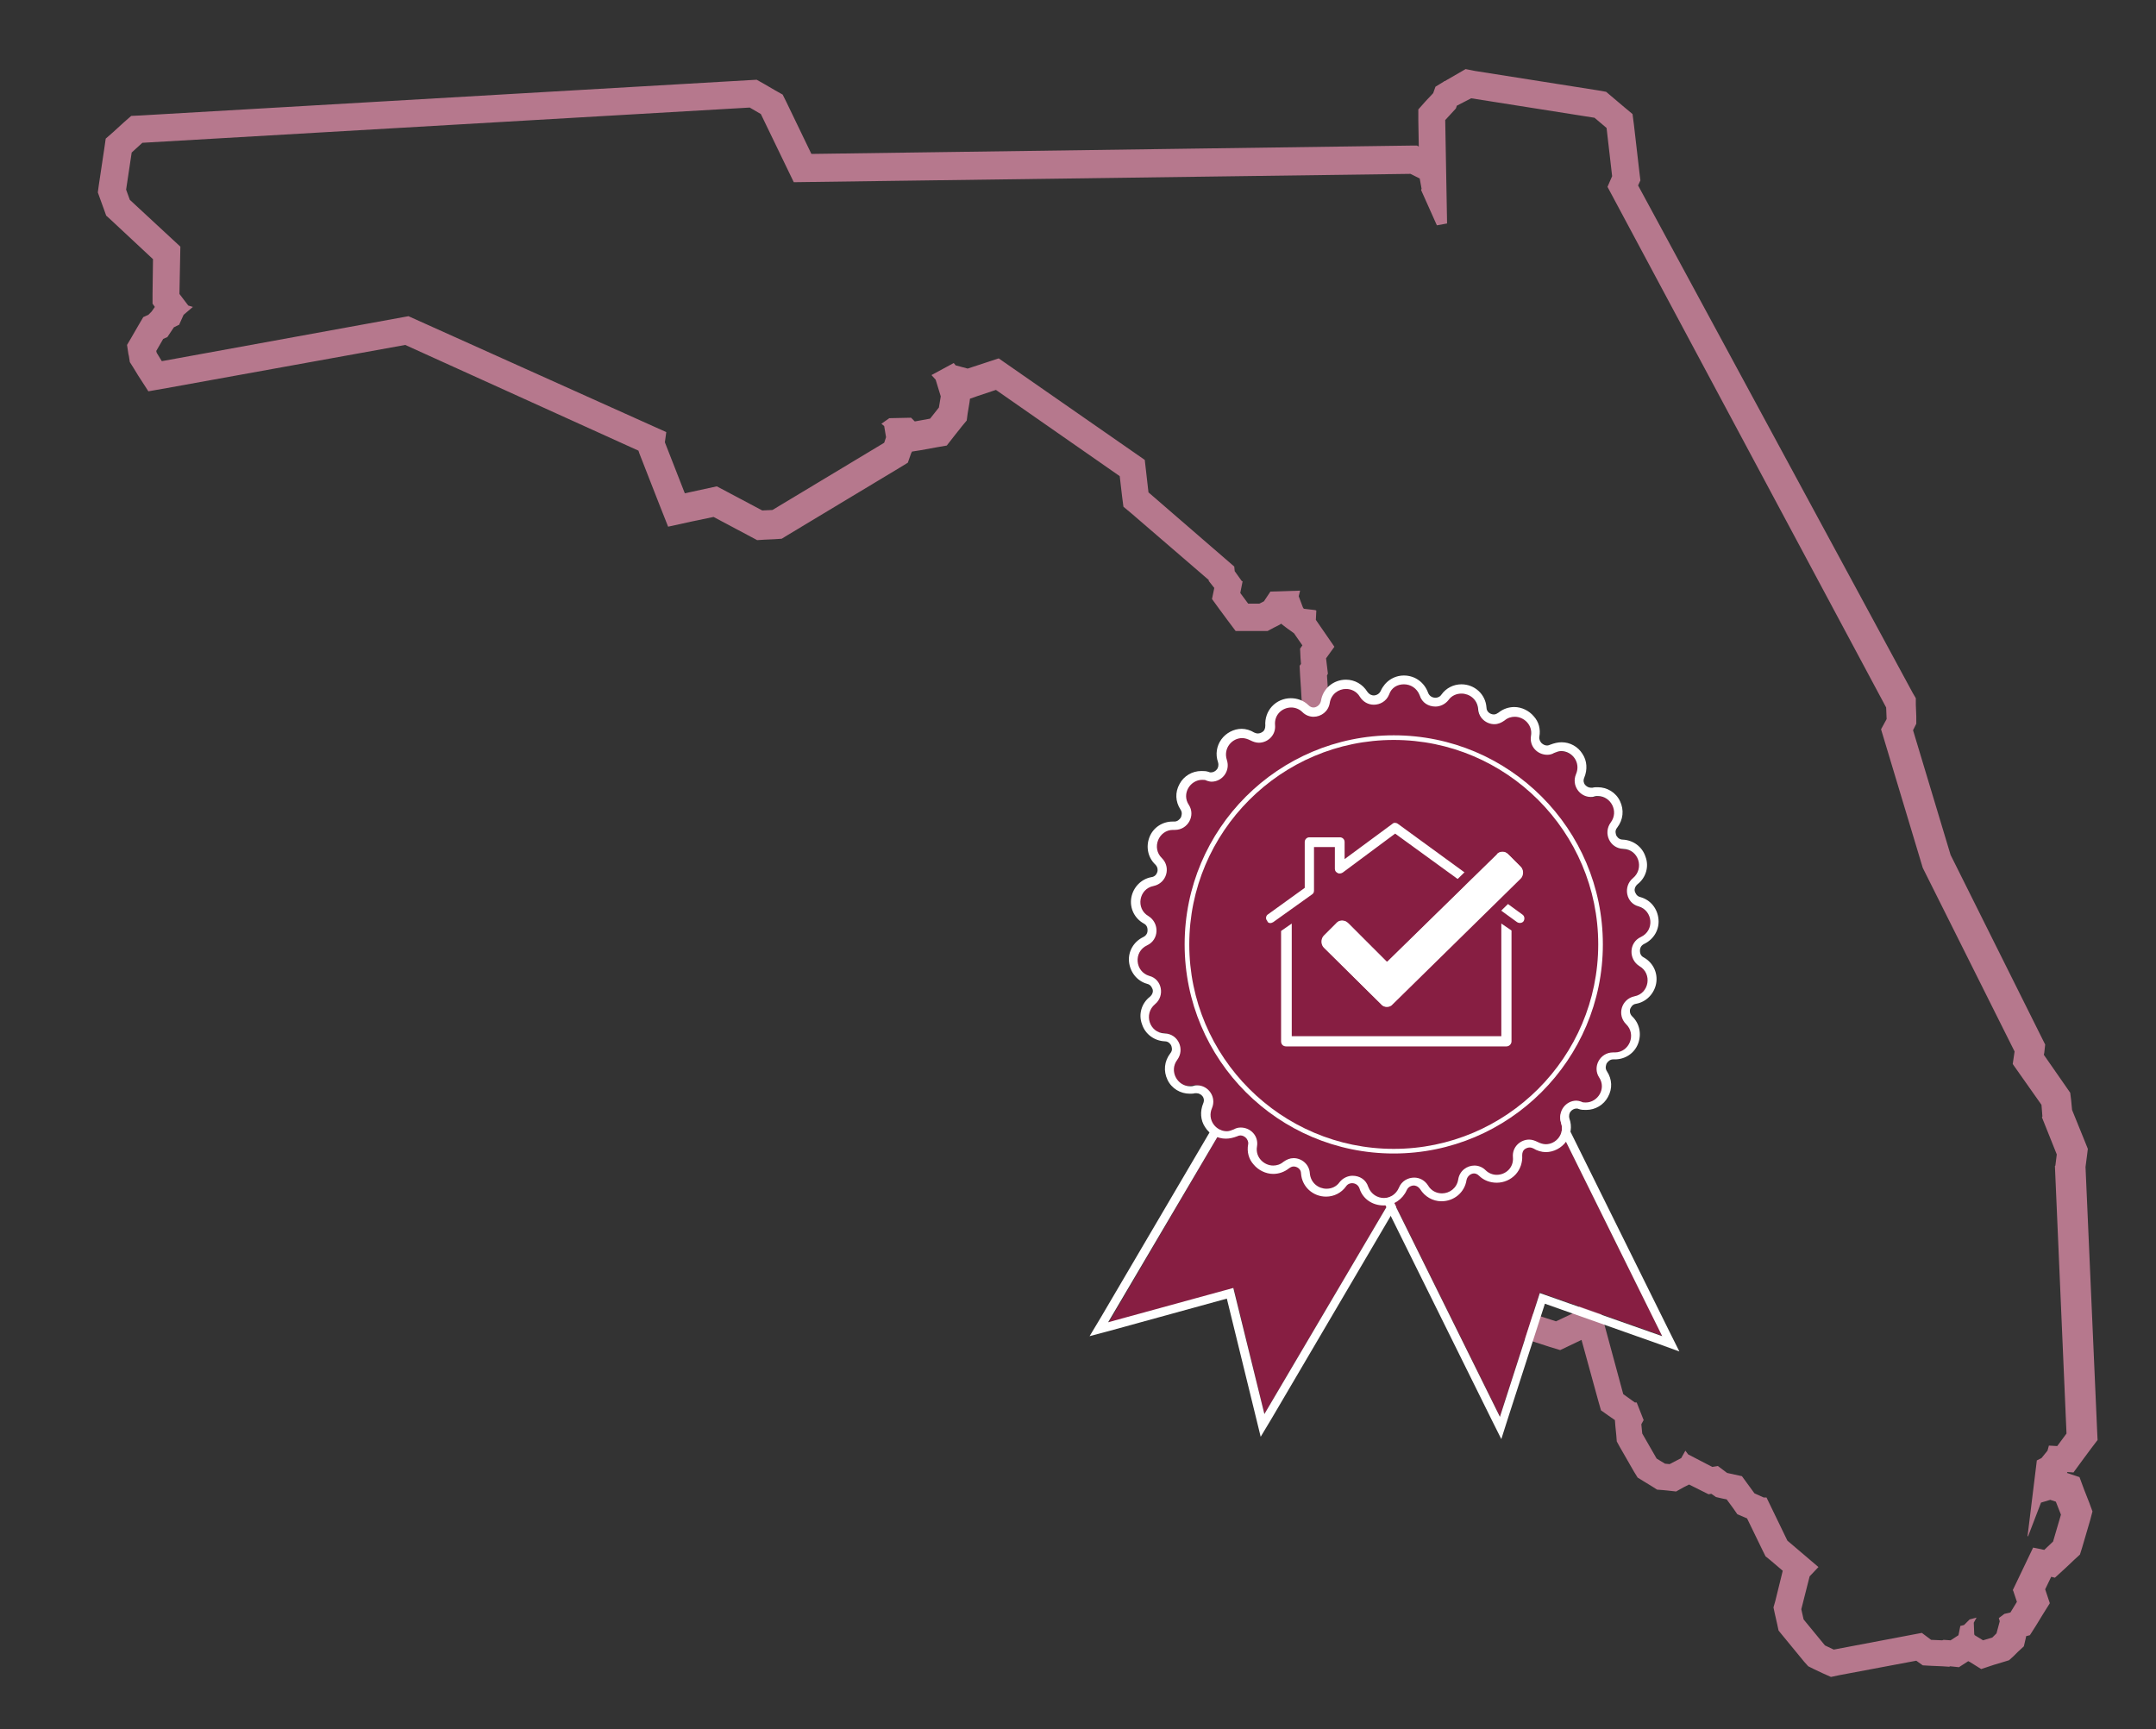<?xml version="1.0" encoding="utf-8"?>
<!-- Generator: Adobe Illustrator 23.0.1, SVG Export Plug-In . SVG Version: 6.00 Build 0)  -->
<svg version="1.1" id="Layer_1" xmlns="http://www.w3.org/2000/svg" xmlns:xlink="http://www.w3.org/1999/xlink" x="0px" y="0px"
	 viewBox="0 0 465 373" style="enable-background:new 0 0 465 373;" xml:space="preserve">
<rect x="0" y="0" width="465" height="373" fill="#333333" stroke="none"/>
<style type="text/css">
	.st0{fill:#B6788D;}
	.st1{fill:#871E42;}
	.st2{fill:#FFFFFF;}
</style>
<g>
	<path class="st0" d="M317.3,21.2l26.6,4.2l2.6,2.2l1.2,10.4l-1,2.3l60.1,112.3l0.1,2.5l-1.2,2.2l9,29.9l0,0l19.8,39.6l-0.4,2.7
		l6.2,8.8l0.2,2.5l-0.1,0.2l3.2,8l-0.3,2.4l-0.1,0.1l2.5,57.7l-2,2.7l-1.8-0.1l-0.3,1.1l-1.3,1.6l-1,0.5l-2,16.3l0.1,0.1l2.8-7.3
		l2-0.6l1.2,0.4l1.1,2.8l-1.7,5.8l-1.9,1.8l-2.4-0.5l-4.4,9.2l0.1,0.1l0.8,2.4l-1.4,2.3l-1.3,0.3l-1.2,0.9l0.2,0.7l-0.7,2.6
		l-0.9,0.9l-2,0.6l-1.8-1.1l-0.1-0.2l-0.1-2.5l0.6-1.1l-1.5,0.4l-1.2,1.2l-0.8,0.2l-0.4,2l-1.7,1.1l-1.5-0.1l-0.3,0.1l-2.4-0.1
		l-2-1.5l-19,3.6l-1.9-0.9l-4.6-5.6l-0.5-2.2l1.8-7.1l1.9-2l-6.7-5.7l-4.5-9.3l-0.6,0l-2-0.9l-2.7-3.7l-3.2-0.7l-2-1.5l-1.2,0.2
		l-5.2-2.7l-0.6-0.8l-0.9,1.6l-2.5,1.3l-1-0.1l-1.8-1.1l-3.1-5.4l-0.2-2l0.5-0.9l-1.5-3.8l-0.4,0l-2.5-1.8l-4.9-18.1l-4-1.4
		l-0.2,0.1l-1.4,1.8l-4,1.9l-6.2-2l-3.3-6.3l0.1-2l-33-52.7l0.1-2.4l2-1.3l0.4,0l2,0.8l1.1-0.5l8.6-13.6l-2.7,0.1l-2-1l-0.6,6.5
		l-1.8,2.2l-2.2,0.6l-0.4,1.1l-2.4,1.2l-0.7-0.1l-1.8-1.2l-7.7-12.8l4.6-48.3l-1.5-1.3l0-2.4l-1.8-0.9l-0.2-3l0.2-0.4L286,142
		l1.8-2.5l-4-5.8l0.1-2l-0.2-0.1l-2.5-0.3L281,131l-0.9-2.4l0.3-1.2l-0.1,0l-6.3,0.2l0,0l-1.4,2.1l-1,0.5l-2.4,0l-1.7-2.3l0.5-2.5
		l-0.2-0.1l-1.5-2.1l-0.1-1l-18.5-16l-0.8-7l-31.5-21.9l-6.7,2.2l-2.6-0.7l-0.4-0.5l-4.8,2.6l0.9,1l1.1,3.6l-0.4,2.4l-1.9,2.4
		l-3.3,0.6l-0.8-0.8l-4.7,0.1l-1.7,1.2l0.6,0.5l0.4,2.4l-0.4,1.2l-24.1,14.5l-2.2,0.1l-9.8-5.2l-6.9,1.5l-4.3-11l0.3-2.2L88.1,68.2
		l-53.2,9.7l-1.1-1.8l-0.1-0.4l1.5-2.6l0.9-0.4l1.4-2.1l1.2-0.6l0-0.1l0.9-2l2-1.7l-1-0.3l-1.9-2.5l0.2-10.2L28,43.1l-0.8-2.2l1.2-8
		l2.3-2.1l131-7.6l2.4,1.4l7.1,14.7l133-1.8l2,1l0.4,2.2l-0.1,0.3l3.4,7.6l2.2-0.4l-0.4-22.3l2.3-2.5l0,0l0.2-0.6L317.3,21.2
		 M329.4,273.3l-0.1-0.2l-0.1,0.1L329.4,273.3 M316.1,14.9l-1.9,1.1l-2.6,1.5l-0.1,0l-0.1,0.1l-1.8,1.1l-0.5,1.4l-1.6,1.7l-1.6,1.8
		l0,2.4l0.1,5.6l-0.4-0.2l-1.4,0L175,33.2L169.6,22l-0.8-1.6l-1.6-0.9l-2.4-1.4l-1.6-0.9l-1.8,0.1l-131,7.6l-2.1,0.1l-1.6,1.4
		l-2.3,2.1l-1.6,1.4L22.5,32l-1.2,8l-0.2,1.5l0.5,1.4l0.8,2.2l0.5,1.4l1.1,1l9,8.4l-0.1,7.5l0,2.1l0.5,0.7l-0.7,1L32,67.9l-1.1,0.5
		l-1,1.7l-1.5,2.6l-1,1.7l0.3,2l0.1,0.4l0.2,1.3l0.7,1.1l1.1,1.8l2.2,3.4l4-0.7l51.4-9.3l50.3,22.8l0.2,0.6l4.3,11l1.9,4.8l5-1.1
		l4.8-1l7.9,4.2l1.5,0.8l1.6-0.1l2.2-0.1l1.5-0.1l1.3-0.8l24.1-14.5l1.8-1.1l0.7-2l0.2-0.4l1.9-0.3l3.3-0.6l2.3-0.4l1.4-1.8l1.9-2.4
		l1-1.2l0.2-1.5l0.4-2.4l0.1-0.8l1.7-0.6l3.9-1.3l26.7,18.6l0.5,4.3l0.3,2.3l1.8,1.5l16.6,14.3l0,0.2l1.1,1.4l0.1,0.1l-0.5,2.4
		l1.6,2.2l1.7,2.3l1.8,2.4l3,0l2.4,0l1.5,0l1.3-0.7l1-0.5l0.7-0.4l0,0.1l1.3,1l0.3,0.2l1.1,0.8l0.2,0.3l1.6,2.3l-0.5,0.7l0.1,2.1
		l0.1,1.2l-0.3,0.4l0.1,2l0.2,3l0.2,3.5l1.7,0.8l0,1.5l1.2,1l-4.3,45.2l-0.2,2l1,1.7l7.5,12.5l-0.1,2.3l-0.1,2.4l0,1.8l1,1.5
		l32.1,51.2l0,0.2l0,1.6l0.7,1.4l3.3,6.3l1.1,2.2l2.3,0.8l6.2,2l2.3,0.7l2.1-1l2.5-1.2l3.6,13.1l0.6,2.1l1.7,1.2l1.3,0.9l0.1,1.3
		l0.2,2l0.1,1.3l0.6,1.1l3.1,5.4l0.8,1.3l1.3,0.8l1.8,1.1l1.1,0.7l1.3,0.1l1,0.1l1.8,0.2l1.6-0.9l1.2-0.6l2.4,1.2l1.8,0.9l0.6-0.1
		l1,0.7l1.3,0.3l1,0.2l1.4,1.9l0.9,1.3l1.4,0.6l0.7,0.3l3.4,7l0.6,1.2l1,0.8l2.7,2.3l-1.6,6.5l-0.4,1.4l0.3,1.4l0.5,2.2l0.3,1.4
		l0.9,1.1l4.6,5.6l0.9,1l1.2,0.6l1.9,0.9l1.8,0.8l1.9-0.4l16.5-3.1l1.4,1l1.8,0.1l2.4,0.1l1.5,0.1l0.2-0.1l1.9,0.2l1.7-1.1l0.3-0.2
		l0.4,0.2l2.4,1.5l2.7-0.9l2-0.6l1.3-0.4l1-0.9l0.9-0.9l1.3-1.2l0.4-1.7l0.1-0.5l0.8-0.2l1.4-2.2l1.4-2.3l1.5-2.4l-0.9-2.7l-0.1-0.3
		l1.3-2.7l0.8,0.2l2.3-2.1l1.9-1.8l1.2-1.1l0.5-1.6l1.7-5.8l0.5-1.9l-0.7-1.9l-1.1-2.8l-1-2.7l-2.7-0.9l0,0l0.1-0.2l1.3,0.1l1.9-2.6
		l2-2.7l1.3-1.7l-0.1-2.1l-2.5-56.8l0.3-2.3l0.2-1.6l-0.6-1.5l-2.8-6.9l-0.2-2.1l-0.2-1.6l-0.9-1.3l-4.8-6.9l0.1-0.4l0.2-1.8
		l-0.8-1.6l-19.6-39.3l-8.1-26.9l0,0l0.7-1.4l0-1.6l-0.1-2.5l0-1.4l-0.7-1.2L353.3,40l0.5-1.1l-0.2-1.6l-1.2-10.4l-0.3-2.3l-1.8-1.5
		l-2.6-2.2l-1.3-1.1l-1.7-0.3l-26.6-4.2L316.1,14.9L316.1,14.9z"/>
</g>
<g>
	<g>
		<polygon class="st1" points="267.6,236.7 239.1,285.3 266.1,277.9 272.7,305 301.3,256.5 		"/>
		<path class="st2" d="M267.6,236.7l33.7,19.8L272.7,305l-6.7-27.2l-27,7.4L267.6,236.7 M266.9,234.1l-1,1.6l-28.5,48.5l-2.4,4
			l4.5-1.2l25.1-6.9l6.2,25.3l1.1,4.5l2.4-4l28.5-48.5l1-1.6l-1.6-1L268.5,235L266.9,234.1L266.9,234.1z"/>
	</g>
	<g>
		<polygon class="st1" points="298.5,255 323.5,305.5 332.1,278.8 358.5,288.1 333.5,237.7 		"/>
		<path class="st2" d="M333.5,237.7l25,50.5l-26.4-9.3l-8.6,26.7l-25-50.5L333.5,237.7 M334.3,235.1l-1.7,0.8l-35,17.3l-1.7,0.8
			l0.8,1.7l25,50.5l2.1,4.2l1.4-4.4l8-24.8l24.6,8.7l4.4,1.6l-2.1-4.2l-25-50.5L334.3,235.1L334.3,235.1z"/>
	</g>
	<g>
		<g>
			<path class="st1" d="M348.2,227.1L348.2,227.1c-2.9-0.1-4.7,3-3.1,5.4l0,0c1.8,2.8-0.9,6.2-4,5.3l0,0c-2.7-0.8-5.3,1.8-4.4,4.5
				l0,0c1,3.1-2.3,5.8-5.1,4.2l0,0c-2.5-1.4-5.5,0.5-5.3,3.3l0,0c0.3,3.3-3.6,5.1-6,2.8l0,0c-2.1-2-5.5-0.9-6,2l0,0
				c-0.5,3.2-4.8,4.1-6.5,1.3l0,0c-1.5-2.4-5.1-2.1-6.3,0.5l0,0c-1.3,3-5.6,2.8-6.6-0.3l0,0c-0.9-2.7-4.5-3.3-6.2-1l0,0
				c-2,2.6-6.1,1.4-6.4-1.9l0,0c-0.2-2.9-3.6-4.3-5.8-2.5l0,0c-2.5,2.1-6.3-0.1-5.7-3.3l0,0c0.5-2.8-2.4-5-5-3.8l0,0
				c-2.9,1.4-6.1-1.6-4.8-4.6l0,0c1.1-2.6-1.2-5.4-4-4.9l0,0c-3.2,0.7-5.5-3-3.5-5.6l0,0c1.7-2.3,0.2-5.6-2.7-5.7l0,0
				c-3.3-0.1-4.6-4.2-2.1-6.3l0,0c2.2-1.8,1.5-5.4-1.2-6.1l0,0c-3.1-0.9-3.5-5.2-0.5-6.6l0,0c2.6-1.2,2.7-4.8,0.3-6.3l0,0
				c-2.8-1.6-2.1-5.9,1.1-6.5l0,0c2.8-0.6,3.8-4,1.8-6l0,0c-2.4-2.3-0.7-6.2,2.6-6.1l0,0c2.9,0.1,4.7-3,3.1-5.4l0,0
				c-1.8-2.8,0.9-6.2,4-5.3l0,0c2.7,0.8,5.3-1.8,4.4-4.5l0,0c-1-3.1,2.3-5.8,5.1-4.2l0,0c2.5,1.4,5.5-0.5,5.3-3.3l0,0
				c-0.3-3.3,3.6-5.1,6-2.8l0,0c2.1,2,5.5,0.9,6-2l0,0c0.5-3.2,4.8-4.1,6.5-1.3l0,0c1.5,2.4,5.1,2.1,6.3-0.5l0,0
				c1.3-3,5.6-2.8,6.6,0.3l0,0c0.9,2.7,4.5,3.3,6.2,1l0,0c2-2.6,6.1-1.4,6.4,1.9l0,0c0.2,2.9,3.6,4.3,5.8,2.5l0,0
				c2.5-2.1,6.3,0.1,5.7,3.3l0,0c-0.5,2.8,2.4,5,5,3.8l0,0c2.9-1.4,6.1,1.6,4.8,4.6l0,0c-1.1,2.6,1.2,5.4,4,4.9l0,0
				c3.2-0.7,5.5,3,3.5,5.6l0,0c-1.7,2.3-0.2,5.6,2.7,5.7l0,0c3.3,0.1,4.6,4.2,2.1,6.3l0,0c-2.2,1.8-1.5,5.4,1.2,6.1l0,0
				c3.1,0.9,3.5,5.2,0.5,6.6l0,0c-2.6,1.2-2.7,4.8-0.3,6.3l0,0c2.8,1.6,2.1,5.9-1.1,6.5l0,0c-2.8,0.6-3.8,4-1.8,6l0,0
				C353.2,223.3,351.5,227.3,348.2,227.1z"/>
			<path class="st2" d="M302.8,147.6c1.4,0,2.8,0.8,3.4,2.4c0.5,1.6,1.9,2.4,3.4,2.4c1,0,2.1-0.5,2.8-1.4l0,0c0.7-1,1.8-1.4,2.8-1.4
				c1.7,0,3.4,1.2,3.6,3.3l0,0c0.1,2,1.8,3.3,3.5,3.3c0.8,0,1.5-0.3,2.2-0.8c0.7-0.6,1.5-0.8,2.2-0.8c2,0,3.9,1.8,3.5,4.1l0,0
				c-0.4,2.3,1.4,4.1,3.5,4.1c0.5,0,1-0.1,1.5-0.4c0.5-0.2,1-0.4,1.5-0.4c2.4,0,4.3,2.5,3.2,5l0,0c-1,2.4,0.8,4.9,3.2,4.9
				c0.2,0,0.5,0,0.7-0.1c0.3-0.1,0.5-0.1,0.8-0.1c2.8,0,4.6,3.3,2.8,5.7c-1.7,2.3-0.2,5.6,2.7,5.7c3.3,0.1,4.6,4.2,2.1,6.3l0,0
				c-2.2,1.8-1.5,5.4,1.2,6.1c3.1,0.9,3.5,5.2,0.5,6.6l0,0c-2.6,1.2-2.7,4.8-0.3,6.3l0,0c2.8,1.6,2.1,5.9-1.1,6.5
				c-2.8,0.6-3.8,4-1.8,6c2.3,2.2,0.7,6.1-2.4,6.1c-0.1,0-0.1,0-0.2,0s-0.1,0-0.2,0c-2.8,0-4.5,3.1-3,5.4c1.6,2.4-0.3,5.4-2.9,5.4
				c-0.3,0-0.7,0-1-0.2c-0.3-0.1-0.7-0.2-1-0.2c-2.3,0-4.1,2.3-3.3,4.7l0,0c0.8,2.5-1.1,4.7-3.3,4.7c-0.6,0-1.2-0.2-1.8-0.5
				c-0.6-0.3-1.2-0.5-1.8-0.5c-1.9,0-3.7,1.6-3.5,3.8c0.2,2.3-1.6,3.8-3.5,3.8c-0.8,0-1.7-0.3-2.4-1l0,0c-0.7-0.7-1.6-1-2.4-1
				c-1.6,0-3.2,1.1-3.5,3l0,0c-0.3,1.9-1.9,3-3.5,3c-1.1,0-2.3-0.5-3-1.7c-0.7-1.1-1.8-1.7-3-1.7c-1.3,0-2.7,0.7-3.3,2.2
				c-0.6,1.4-1.9,2.2-3.2,2.2c-1.4,0-2.8-0.8-3.4-2.4c-0.5-1.6-1.9-2.4-3.4-2.4c-1,0-2.1,0.5-2.8,1.4c-0.7,1-1.8,1.4-2.8,1.4
				c-1.7,0-3.4-1.2-3.6-3.3c-0.1-2-1.8-3.3-3.5-3.3c-0.8,0-1.5,0.3-2.2,0.8l0,0c-0.7,0.6-1.5,0.8-2.2,0.8c-2,0-3.9-1.8-3.5-4.1l0,0
				c0.4-2.3-1.4-4.1-3.5-4.1c-0.5,0-1,0.1-1.5,0.4l0,0c-0.5,0.2-1,0.4-1.5,0.4c-2.4,0-4.3-2.5-3.2-5c1-2.4-0.8-4.9-3.2-4.9
				c-0.2,0-0.5,0-0.7,0.1l0,0c-0.3,0.1-0.5,0.1-0.8,0.1c-2.8,0-4.6-3.3-2.8-5.7c1.7-2.3,0.2-5.6-2.7-5.7c-3.3-0.1-4.6-4.2-2.1-6.3
				c2.2-1.8,1.5-5.4-1.2-6.1c-3.1-0.9-3.5-5.2-0.5-6.6l0,0c2.6-1.2,2.7-4.8,0.3-6.3c-2.8-1.6-2.1-5.9,1.1-6.5l0,0
				c2.8-0.6,3.8-4,1.8-6l0,0c-2.3-2.2-0.7-6.1,2.4-6.1c0.1,0,0.1,0,0.2,0c0.1,0,0.1,0,0.2,0c2.8,0,4.5-3.1,3-5.4
				c-1.6-2.4,0.3-5.4,2.9-5.4c0.3,0,0.7,0,1,0.2c0.3,0.1,0.7,0.2,1,0.2c2.3,0,4.1-2.3,3.3-4.7c-0.8-2.5,1.1-4.7,3.3-4.7
				c0.6,0,1.2,0.2,1.8,0.5s1.2,0.5,1.8,0.5c1.9,0,3.7-1.6,3.5-3.8c-0.2-2.3,1.6-3.8,3.5-3.8c0.8,0,1.7,0.3,2.4,1
				c0.7,0.7,1.6,1,2.4,1c1.6,0,3.2-1.1,3.5-3l0,0c0.3-1.9,1.9-3,3.5-3c1.1,0,2.3,0.5,3,1.7c0.7,1.1,1.8,1.7,3,1.7
				c1.3,0,2.7-0.7,3.3-2.2l0,0C300.1,148.3,301.4,147.6,302.8,147.6 M302.8,145.7c-2.2,0-4.1,1.3-5,3.3c-0.4,0.9-1.3,1-1.5,1
				c-0.3,0-0.9-0.1-1.4-0.8c-1-1.6-2.7-2.6-4.6-2.6c-2.7,0-5,1.9-5.4,4.6c-0.2,0.9-1,1.4-1.6,1.4c-0.3,0-0.7-0.1-1.1-0.5
				c-1-1-2.4-1.5-3.8-1.5c-1.5,0-3,0.6-4.1,1.8c-1,1.1-1.5,2.6-1.4,4.1c0,0.6-0.2,1-0.4,1.2c-0.3,0.3-0.8,0.5-1.2,0.5
				c-0.3,0-0.6-0.1-0.8-0.2c-0.8-0.5-1.8-0.8-2.7-0.8c-1.7,0-3.4,0.9-4.4,2.3s-1.3,3.2-0.7,4.9c0.2,0.7,0,1.2-0.2,1.5
				c-0.3,0.4-0.8,0.7-1.3,0.7c-0.2,0-0.3,0-0.5-0.1c-0.5-0.2-1.1-0.2-1.6-0.2c-2,0-3.8,1.1-4.7,2.8c-1,1.8-0.9,3.8,0.2,5.5
				c0.5,0.7,0.2,1.4,0.1,1.7c-0.3,0.5-0.8,0.9-1.4,0.9c-0.2,0-0.3,0-0.4,0c-2.2,0-4.2,1.3-5,3.4s-0.3,4.4,1.3,5.9
				c0.6,0.6,0.5,1.4,0.4,1.6c-0.1,0.3-0.4,1-1.3,1.1c-2.2,0.4-3.9,2.2-4.3,4.4c-0.4,2.3,0.7,4.5,2.7,5.6c0.8,0.4,0.8,1.2,0.8,1.5
				c0,0.3-0.1,1-0.9,1.4c-2.1,1-3.3,3.1-3.1,5.3s1.7,4.2,3.9,4.8c0.9,0.2,1.1,1,1.2,1.2c0.1,0.3,0.1,1-0.6,1.6
				c-1.8,1.4-2.5,3.8-1.7,5.9c0.7,2.2,2.7,3.6,4.9,3.7c0.9,0,1.3,0.7,1.4,0.9c0.1,0.3,0.4,1-0.2,1.7c-1.3,1.7-1.5,3.8-0.6,5.7
				s2.8,3,4.8,3c0.4,0,0.8,0,1.1-0.1c0.1,0,0.2,0,0.4,0c0.5,0,1,0.3,1.3,0.7c0.2,0.3,0.4,0.8,0.1,1.5c-0.7,1.7-0.6,3.6,0.4,5.1
				c1,1.6,2.7,2.5,4.5,2.5c0.8,0,1.6-0.2,2.4-0.5c0.2-0.1,0.5-0.2,0.7-0.2c0.5,0,0.9,0.2,1.3,0.6c0.2,0.3,0.5,0.7,0.4,1.3
				c-0.3,1.6,0.1,3.2,1.2,4.4c1,1.2,2.6,2,4.2,2c1.2,0,2.4-0.4,3.4-1.2c0.3-0.2,0.6-0.4,1-0.4c0.7,0,1.6,0.5,1.6,1.5
				c0.2,2.9,2.6,5,5.4,5c1.7,0,3.3-0.8,4.3-2.2c0.4-0.6,1-0.7,1.3-0.7c0.6,0,1.3,0.3,1.6,1.1c0.7,2.3,2.8,3.7,5.2,3.7
				c2.2,0,4.1-1.3,5-3.3c0.4-0.9,1.3-1,1.5-1c0.3,0,0.9,0.1,1.4,0.8c1,1.6,2.7,2.6,4.6,2.6c2.7,0,5-1.9,5.4-4.6
				c0.2-0.9,1-1.4,1.6-1.4c0.3,0,0.7,0.1,1.1,0.5c1,1,2.4,1.5,3.8,1.5c1.5,0,3-0.6,4.1-1.8c1-1.1,1.5-2.6,1.4-4.1
				c0-0.6,0.2-1,0.4-1.2c0.3-0.3,0.8-0.5,1.2-0.5c0.3,0,0.6,0.1,0.8,0.2c0.8,0.5,1.8,0.8,2.7,0.8c1.7,0,3.4-0.9,4.4-2.3
				c1-1.4,1.3-3.2,0.7-4.9c-0.2-0.7,0-1.2,0.2-1.5c0.3-0.4,0.8-0.7,1.3-0.7c0.2,0,0.3,0,0.5,0.1c0.5,0.2,1.1,0.2,1.6,0.2
				c2,0,3.8-1.1,4.7-2.8c1-1.8,0.9-3.8-0.2-5.5c-0.5-0.7-0.2-1.4-0.1-1.7c0.3-0.5,0.8-0.9,1.4-0.9c0.2,0,0.3,0,0.4,0
				c2.2,0,4.2-1.3,5-3.4c0.8-2.1,0.3-4.4-1.3-5.9c-0.6-0.6-0.5-1.4-0.4-1.6s0.4-1,1.3-1.1c2.2-0.4,3.9-2.2,4.3-4.4
				c0.4-2.3-0.7-4.5-2.7-5.6c-0.8-0.4-0.8-1.2-0.8-1.5s0.1-1,0.9-1.4c2.1-1,3.3-3.1,3.1-5.3c-0.2-2.3-1.7-4.2-3.9-4.8
				c-0.9-0.2-1.1-1-1.2-1.2c-0.1-0.3-0.1-1,0.6-1.6c1.8-1.4,2.5-3.8,1.7-5.9c-0.7-2.2-2.7-3.6-4.9-3.7c-0.9,0-1.3-0.7-1.4-0.9
				c-0.1-0.3-0.4-1,0.2-1.7c1.3-1.7,1.5-3.8,0.6-5.7c-0.9-1.9-2.8-3-4.8-3c-0.4,0-0.8,0-1.1,0.1c-0.1,0-0.2,0-0.4,0
				c-0.5,0-1-0.3-1.3-0.7c-0.2-0.3-0.4-0.8-0.1-1.5c0.7-1.7,0.6-3.6-0.4-5.1c-1-1.6-2.7-2.5-4.5-2.5c-0.8,0-1.6,0.2-2.4,0.5
				c-0.2,0.1-0.5,0.2-0.7,0.2c-0.5,0-0.9-0.2-1.3-0.6c-0.2-0.3-0.5-0.7-0.4-1.3c0.3-1.6-0.1-3.2-1.2-4.4c-1-1.2-2.6-2-4.2-2
				c-1.2,0-2.4,0.4-3.4,1.2c-0.3,0.2-0.6,0.4-1,0.4c-0.7,0-1.6-0.5-1.6-1.5c-0.2-2.9-2.6-5-5.4-5c-1.7,0-3.3,0.8-4.3,2.2
				c-0.4,0.6-1,0.7-1.3,0.7c-0.6,0-1.3-0.3-1.6-1.1C307.2,147.2,305.2,145.7,302.8,145.7L302.8,145.7z"/>
		</g>
	</g>
	<path class="st2" d="M300.6,248.8c-24.9,0-45.1-20.2-45.1-45.1s20.2-45.1,45.1-45.1s45.1,20.2,45.1,45.1S325.4,248.8,300.6,248.8z
		 M300.6,159.6c-24.3,0-44.1,19.8-44.1,44.1s19.8,44.1,44.1,44.1s44.1-19.8,44.1-44.1S324.9,159.6,300.6,159.6z"/>
	<path class="st2" d="M274,199.1c0.2,0,0.4-0.1,0.6-0.2l8.4-6c0.3-0.2,0.4-0.5,0.4-0.8v-9.4h4.5v4.7c0,0.4,0.2,0.7,0.6,0.9
		c0.3,0.2,0.8,0.1,1.1-0.1l11.3-8.4l26.3,19.1c0.5,0.3,1.1,0.2,1.4-0.2c0.3-0.5,0.2-1.1-0.2-1.4l-26.9-19.6c-0.4-0.3-0.9-0.3-1.2,0
		l-10.3,7.6v-3.7c0-0.6-0.5-1-1-1h-6.6c-0.6,0-1,0.5-1,1v9.9l-7.9,5.7c-0.5,0.3-0.6,1-0.2,1.4C273.4,199,273.7,199.1,274,199.1z"/>
	<path class="st2" d="M323.8,199.2v24.3h-45.2v-22.3v-2l-2.3,1.6v0.4v23.4c0,0.3,0.1,0.6,0.3,0.8s0.5,0.3,0.8,0.3h47.5
		c0.6,0,1.1-0.5,1.1-1.1v-23.9L323.8,199.2z"/>
	<g>
		<path class="st2" d="M285.4,204.4c-0.3-0.3-0.5-0.8-0.5-1.3s0.2-1,0.5-1.3l2.7-2.7c0.3-0.4,0.8-0.6,1.3-0.6s1,0.2,1.4,0.6l8.3,8.3
			l23.6-23.1c0.4-0.4,0.8-0.6,1.4-0.6c0.5,0,0.9,0.2,1.3,0.6l2.7,2.7c0.3,0.3,0.5,0.8,0.5,1.3s-0.2,1-0.5,1.3l-27.6,27.1
			c-0.3,0.4-0.8,0.6-1.3,0.6s-1-0.2-1.3-0.6L285.4,204.4z"/>
		<path class="st1" d="M324,183.6c0.5,0,0.9,0.2,1.3,0.6l2.7,2.7c0.3,0.3,0.5,0.8,0.5,1.3s-0.2,1-0.5,1.3l-27.6,27.1
			c-0.3,0.4-0.8,0.6-1.3,0.6s-1-0.2-1.3-0.6l-12.3-12.2c-0.3-0.3-0.5-0.8-0.5-1.3s0.2-1,0.5-1.3l2.7-2.7c0.3-0.4,0.8-0.6,1.3-0.6
			s1,0.2,1.4,0.6l8.3,8.3l23.6-23.1C323,183.8,323.5,183.6,324,183.6 M324,181.7c-1,0-2,0.4-2.7,1.1l-22.2,21.8l-6.9-6.9
			c-0.7-0.7-1.7-1.1-2.7-1.1s-2,0.4-2.7,1.2l-2.7,2.6c-0.7,0.7-1.1,1.6-1.1,2.7c0,1,0.4,2,1.1,2.7l12.3,12.2
			c0.7,0.8,1.6,1.2,2.7,1.2c1.1,0,2-0.4,2.7-1.2l27.6-27.1c0.7-0.7,1.1-1.6,1.1-2.7c0-1-0.4-2-1.1-2.7l-2.7-2.6
			C325.9,182.1,325,181.7,324,181.7L324,181.7z"/>
	</g>
</g>
</svg>
